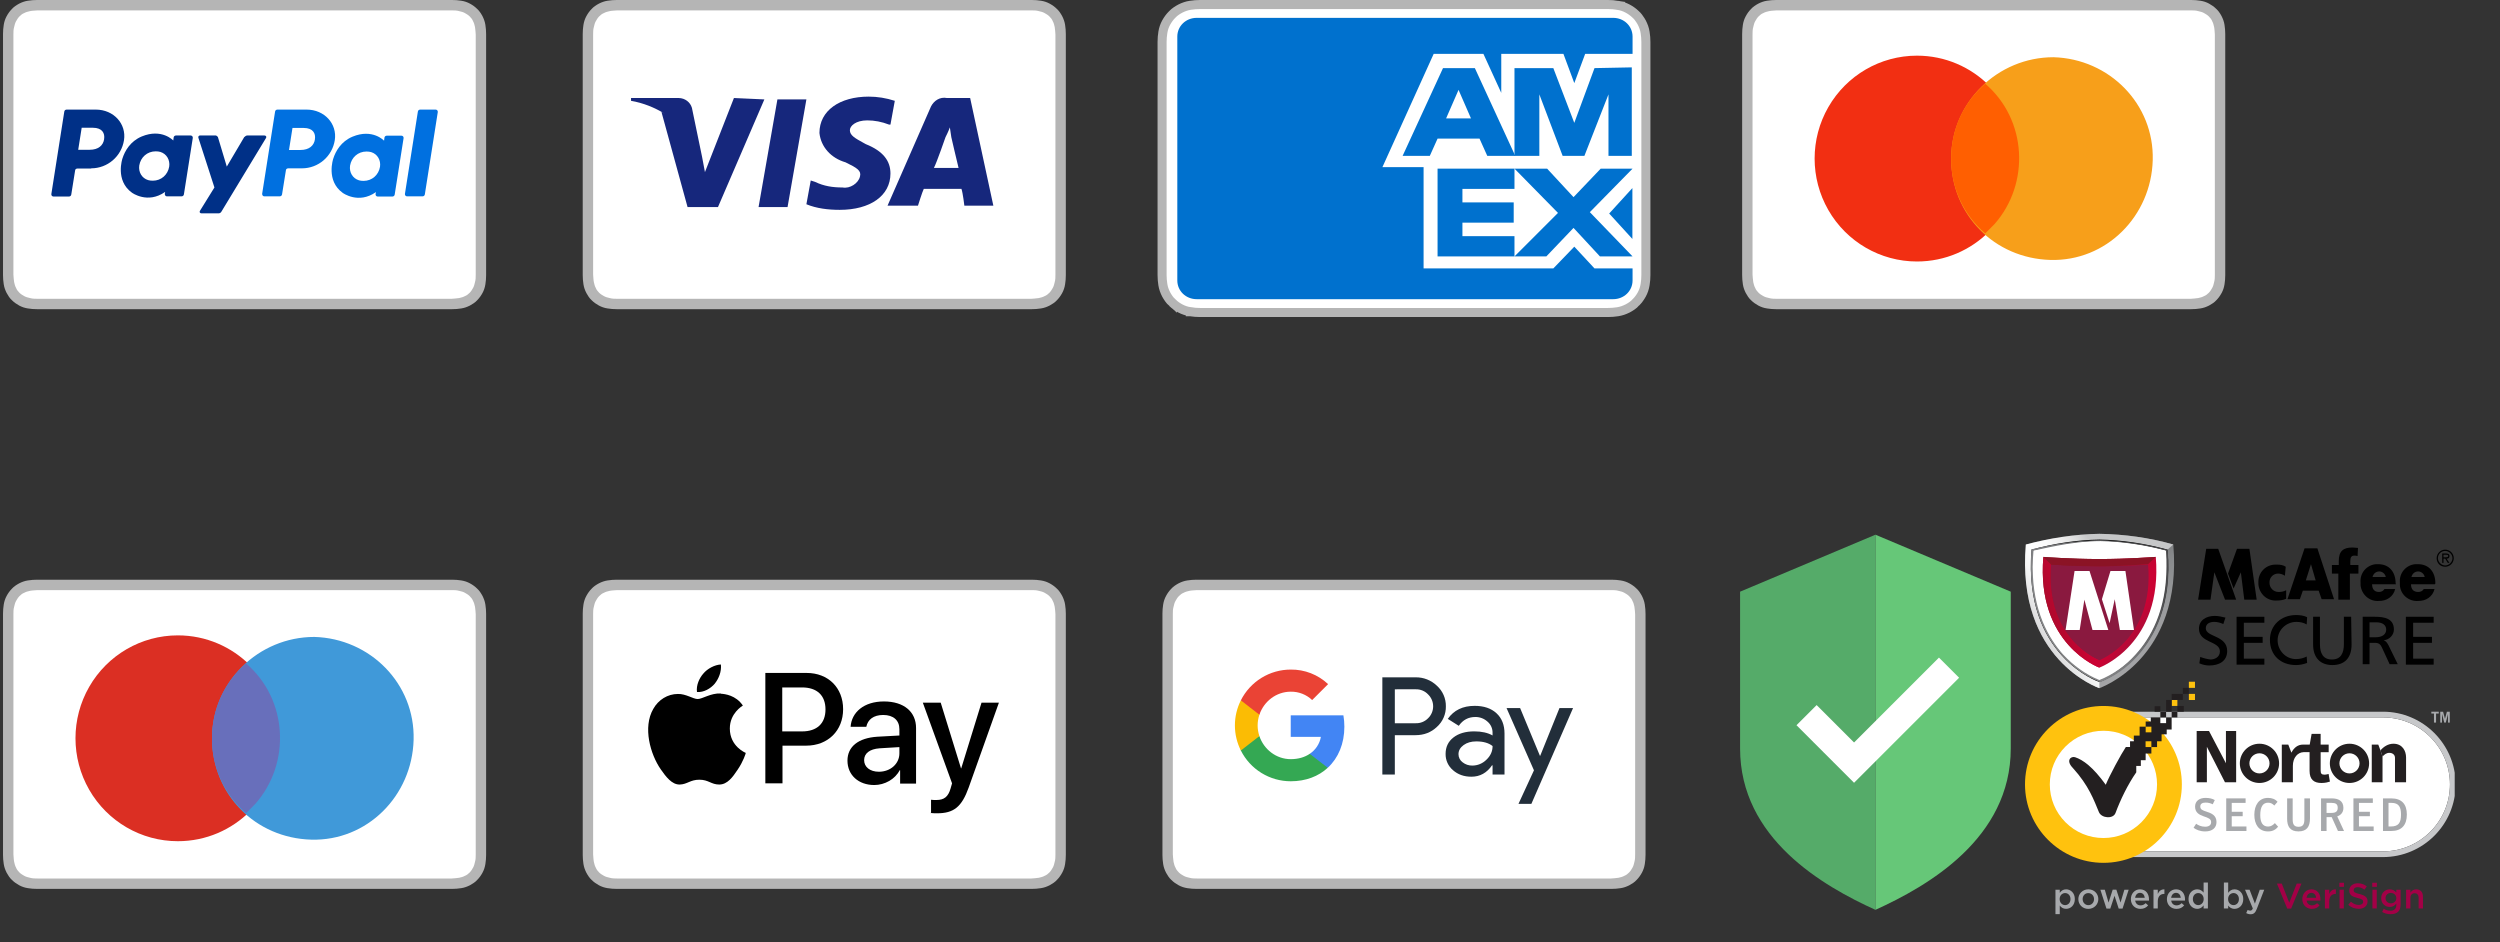 <svg xmlns="http://www.w3.org/2000/svg" fill="none" viewBox="0 0 276 104" height="104" width="276">
<rect x="0" y="0" width="276" height="104" fill="#333333" stroke="none"/>
<g clip-path="url(#clip0_44_2063)">
<path fill="#B5B5B5" d="M48.893 0H5.107C4.92 0 4.733 0 4.547 0C4.387 0 4.227 0 4.093 0C3.747 0 3.427 0.027 3.08 0.08C2.733 0.133 2.44 0.24 2.12 0.4C1.827 0.56 1.533 0.747 1.32 0.987C1.08 1.227 0.893 1.493 0.733 1.787C0.573 2.08 0.467 2.4 0.413 2.747C0.36 3.067 0.333 3.413 0.333 3.76C0.333 3.92 0.333 4.08 0.333 4.213C0.333 4.4 0.333 4.587 0.333 4.773V29.36C0.333 29.547 0.333 29.733 0.333 29.92C0.333 30.08 0.333 30.24 0.333 30.373C0.333 30.72 0.36 31.04 0.413 31.387C0.467 31.733 0.573 32.027 0.733 32.347C0.893 32.64 1.08 32.933 1.32 33.147C1.56 33.387 1.827 33.573 2.12 33.733C2.413 33.893 2.733 34 3.08 34.053C3.4 34.107 3.747 34.133 4.093 34.133C4.253 34.133 4.413 34.133 4.547 34.133C4.733 34.133 4.92 34.133 5.107 34.133H48.893C49.08 34.133 49.267 34.133 49.453 34.133C49.613 34.133 49.773 34.133 49.907 34.133C50.253 34.133 50.573 34.107 50.92 34.053C51.267 34 51.56 33.893 51.88 33.733C52.173 33.573 52.467 33.387 52.68 33.147C52.92 32.907 53.107 32.64 53.267 32.347C53.427 32.053 53.533 31.733 53.587 31.387C53.64 31.067 53.667 30.72 53.667 30.373C53.667 30.213 53.667 30.053 53.667 29.92C53.667 29.733 53.667 29.547 53.667 29.36V4.773C53.667 4.587 53.667 4.4 53.667 4.213C53.667 4.053 53.667 3.893 53.667 3.76C53.667 3.413 53.64 3.093 53.587 2.747C53.533 2.4 53.427 2.107 53.267 1.787C53.107 1.493 52.92 1.2 52.68 0.987C52.44 0.747 52.173 0.56 51.88 0.4C51.587 0.24 51.267 0.133 50.92 0.08C50.6 0.027 50.253 0 49.907 0C49.747 0 49.587 0 49.453 0C49.267 0 49.08 0 48.893 0Z"></path>
<path fill="white" d="M49.427 1.147C49.56 1.147 49.721 1.147 49.854 1.147C50.12 1.147 50.414 1.147 50.681 1.227C50.92 1.28 51.134 1.333 51.321 1.44C51.507 1.547 51.694 1.653 51.854 1.813C52.014 1.973 52.147 2.133 52.227 2.347C52.334 2.533 52.387 2.747 52.441 2.987C52.494 3.253 52.494 3.573 52.52 3.813C52.52 3.947 52.52 4.107 52.52 4.24C52.52 4.427 52.52 4.587 52.52 4.773V29.36C52.52 29.547 52.52 29.707 52.52 29.893C52.52 30.027 52.52 30.187 52.52 30.32C52.52 30.587 52.52 30.88 52.441 31.147C52.387 31.387 52.334 31.6 52.227 31.787C52.12 31.973 52.014 32.16 51.854 32.32C51.694 32.48 51.534 32.613 51.321 32.693C51.134 32.8 50.92 32.853 50.681 32.907C50.387 32.96 50.094 32.96 49.854 32.987C49.694 32.987 49.56 32.987 49.401 32.987C49.214 32.987 49.054 32.987 48.867 32.987H5.107C4.92 32.987 4.76 32.987 4.574 32.987C4.414 32.987 4.28 32.987 4.147 32.987C3.907 32.987 3.587 32.987 3.32 32.907C3.08 32.853 2.867 32.8 2.68 32.693C2.494 32.587 2.307 32.48 2.147 32.32C1.987 32.16 1.854 32 1.774 31.787C1.667 31.6 1.614 31.387 1.56 31.147C1.507 30.88 1.507 30.56 1.48 30.32C1.48 30.187 1.48 30.027 1.48 29.893V4.24C1.48 4.107 1.48 3.947 1.48 3.813C1.48 3.547 1.48 3.253 1.56 2.987C1.614 2.747 1.667 2.533 1.774 2.347C1.88 2.16 1.987 1.973 2.147 1.813C2.307 1.653 2.467 1.52 2.68 1.44C2.867 1.333 3.08 1.28 3.32 1.227C3.587 1.173 3.907 1.173 4.147 1.147C4.28 1.147 4.44 1.147 4.574 1.147H49.427Z"></path>
<path fill="#003087" d="M10.063 18.584C11.877 18.584 13.412 17.261 13.69 15.47C13.967 13.678 12.559 12.099 10.575 12.099H7.355C7.227 12.099 7.12 12.185 7.099 12.313L5.669 21.421C5.648 21.57 5.755 21.698 5.904 21.698H7.611C7.739 21.698 7.845 21.613 7.867 21.485L8.293 18.819C8.293 18.691 8.421 18.605 8.549 18.605H10.085H10.063V18.584ZM11.493 15.384C11.386 16.046 10.874 16.536 9.893 16.536H8.634L9.018 14.104H10.255C11.279 14.104 11.599 14.702 11.493 15.363M21.049 14.958H19.428C19.3 14.958 19.193 15.043 19.172 15.171L19.129 15.512C19.129 15.512 17.87 14.147 15.652 15.064C14.372 15.598 13.775 16.686 13.519 17.496C13.519 17.496 12.687 19.928 14.564 21.271C14.564 21.271 16.292 22.551 18.233 21.186L18.191 21.399C18.191 21.549 18.276 21.677 18.425 21.677H20.046C20.174 21.677 20.281 21.591 20.302 21.463L21.283 15.235C21.305 15.086 21.198 14.958 21.049 14.958ZM18.681 18.392C18.532 19.288 17.806 19.949 16.868 19.949C16.676 19.949 16.505 19.928 16.356 19.885C15.652 19.672 15.268 18.989 15.375 18.264C15.524 17.368 16.249 16.707 17.188 16.707C17.38 16.707 17.55 16.728 17.7 16.771C18.404 16.984 18.788 17.667 18.681 18.392ZM26.979 15.107L25.038 18.392L24.056 15.128C24.056 15.128 23.928 14.958 23.822 14.958H22.073C21.945 14.958 21.859 15.086 21.902 15.214L23.672 20.696L22.073 23.277C21.987 23.405 22.073 23.554 22.243 23.554H24.142C24.248 23.554 24.355 23.49 24.419 23.405L29.368 15.235C29.453 15.107 29.368 14.958 29.197 14.958H27.299C27.192 14.958 27.085 15.022 27.021 15.107"></path>
<path fill="#0070E0" d="M33.336 18.584C35.149 18.584 36.684 17.261 36.962 15.47C37.239 13.678 35.831 12.099 33.847 12.099H30.627C30.498 12.099 30.392 12.185 30.37 12.313L28.941 21.399C28.941 21.549 29.027 21.677 29.176 21.677H30.883C31.011 21.677 31.117 21.591 31.138 21.463L31.565 18.797C31.565 18.669 31.693 18.584 31.821 18.584H33.357H33.336ZM34.765 15.406C34.658 16.067 34.146 16.558 33.165 16.558H31.906L32.29 14.126H33.528C34.551 14.126 34.871 14.723 34.765 15.384M44.321 14.979H42.7C42.572 14.979 42.465 15.064 42.444 15.192L42.401 15.534C42.401 15.534 41.142 14.168 38.924 15.086C37.644 15.619 37.047 16.707 36.791 17.517C36.791 17.517 35.959 19.949 37.836 21.293C37.836 21.293 39.564 22.573 41.505 21.207L41.462 21.421C41.441 21.57 41.548 21.698 41.697 21.698H43.318C43.446 21.698 43.553 21.613 43.574 21.485L44.555 15.256C44.577 15.107 44.47 14.979 44.321 14.979ZM41.953 18.413C41.804 19.309 41.078 19.97 40.14 19.97C39.948 19.97 39.777 19.949 39.628 19.906C38.924 19.693 38.54 19.011 38.647 18.285C38.796 17.389 39.521 16.728 40.46 16.728C40.652 16.728 40.822 16.75 40.972 16.792C41.676 17.005 42.06 17.688 41.953 18.413ZM46.134 12.313L44.705 21.399C44.683 21.549 44.79 21.677 44.939 21.677H46.646C46.774 21.677 46.88 21.591 46.902 21.463L48.331 12.377C48.352 12.227 48.245 12.099 48.096 12.099H46.39C46.262 12.099 46.155 12.185 46.134 12.313Z"></path>
<path fill="#B5B5B5" d="M112.893 0H69.107C68.92 0 68.733 0 68.547 0C68.387 0 68.227 0 68.093 0C67.747 0 67.427 0.027 67.08 0.08C66.733 0.133 66.44 0.24 66.12 0.4C65.827 0.56 65.533 0.747 65.32 0.987C65.08 1.227 64.893 1.493 64.733 1.787C64.573 2.08 64.467 2.4 64.413 2.747C64.36 3.067 64.333 3.413 64.333 3.76C64.333 3.92 64.333 4.08 64.333 4.213C64.333 4.4 64.333 4.587 64.333 4.773V29.36C64.333 29.547 64.333 29.733 64.333 29.92C64.333 30.08 64.333 30.24 64.333 30.373C64.333 30.72 64.36 31.04 64.413 31.387C64.467 31.733 64.573 32.027 64.733 32.347C64.893 32.64 65.08 32.933 65.32 33.147C65.56 33.387 65.827 33.573 66.12 33.733C66.413 33.893 66.733 34 67.08 34.053C67.4 34.107 67.747 34.133 68.093 34.133C68.253 34.133 68.413 34.133 68.547 34.133C68.733 34.133 68.92 34.133 69.107 34.133H112.893C113.08 34.133 113.267 34.133 113.453 34.133C113.613 34.133 113.773 34.133 113.907 34.133C114.253 34.133 114.573 34.107 114.92 34.053C115.267 34 115.56 33.893 115.88 33.733C116.173 33.573 116.467 33.387 116.68 33.147C116.92 32.907 117.107 32.64 117.267 32.347C117.427 32.053 117.533 31.733 117.587 31.387C117.64 31.067 117.667 30.72 117.667 30.373C117.667 30.213 117.667 30.053 117.667 29.92C117.667 29.733 117.667 29.547 117.667 29.36V4.773C117.667 4.587 117.667 4.4 117.667 4.213C117.667 4.053 117.667 3.893 117.667 3.76C117.667 3.413 117.64 3.093 117.587 2.747C117.533 2.4 117.427 2.107 117.267 1.787C117.107 1.493 116.92 1.2 116.68 0.987C116.44 0.747 116.173 0.56 115.88 0.4C115.587 0.24 115.267 0.133 114.92 0.08C114.6 0.027 114.253 0 113.907 0C113.747 0 113.587 0 113.453 0C113.267 0 113.08 0 112.893 0Z"></path>
<path fill="white" d="M113.427 1.147C113.56 1.147 113.72 1.147 113.854 1.147C114.12 1.147 114.414 1.147 114.68 1.227C114.92 1.28 115.134 1.333 115.32 1.44C115.507 1.547 115.694 1.653 115.854 1.813C116.014 1.973 116.147 2.133 116.227 2.347C116.334 2.533 116.387 2.747 116.44 2.987C116.494 3.253 116.494 3.573 116.52 3.813C116.52 3.947 116.52 4.107 116.52 4.24C116.52 4.427 116.52 4.587 116.52 4.773V29.36C116.52 29.547 116.52 29.707 116.52 29.893C116.52 30.027 116.52 30.187 116.52 30.32C116.52 30.587 116.52 30.88 116.44 31.147C116.387 31.387 116.334 31.6 116.227 31.787C116.12 31.973 116.014 32.16 115.854 32.32C115.694 32.48 115.534 32.613 115.32 32.693C115.134 32.8 114.92 32.853 114.68 32.907C114.387 32.96 114.094 32.96 113.854 32.987C113.694 32.987 113.56 32.987 113.4 32.987C113.214 32.987 113.054 32.987 112.867 32.987H69.107C68.921 32.987 68.76 32.987 68.574 32.987C68.414 32.987 68.281 32.987 68.147 32.987C67.907 32.987 67.587 32.987 67.32 32.907C67.081 32.853 66.867 32.8 66.68 32.693C66.494 32.587 66.307 32.48 66.147 32.32C65.987 32.16 65.854 32 65.774 31.787C65.667 31.6 65.614 31.387 65.561 31.147C65.507 30.88 65.507 30.56 65.481 30.32C65.481 30.187 65.481 30.027 65.481 29.893V4.24C65.481 4.107 65.481 3.947 65.481 3.813C65.481 3.547 65.481 3.253 65.561 2.987C65.614 2.747 65.667 2.533 65.774 2.347C65.88 2.16 65.987 1.973 66.147 1.813C66.307 1.653 66.467 1.52 66.68 1.44C66.867 1.333 67.081 1.28 67.32 1.227C67.587 1.173 67.907 1.173 68.147 1.147C68.281 1.147 68.441 1.147 68.574 1.147H113.427Z"></path>
<path fill="#16277C" d="M95.906 10.667C96.866 10.667 97.826 10.821 98.786 11.13L98.306 13.753H98.146C97.346 13.444 96.546 13.29 95.746 13.29C94.466 13.29 93.826 13.908 93.826 14.37C93.826 14.948 94.386 15.255 95.376 15.798L95.586 15.914C97.506 16.685 98.306 17.765 98.306 19.154C98.306 21.623 96.066 23.167 92.706 23.167C91.426 23.167 90.146 23.012 89.026 22.549L89.506 19.926L89.986 20.08C90.946 20.543 91.906 20.698 93.026 20.698C93.826 20.852 94.786 20.235 94.946 19.463C95.106 18.846 94.626 18.537 93.346 17.92C91.746 17.457 90.626 16.222 90.466 14.679C90.466 12.21 92.706 10.667 95.906 10.667Z"></path>
<path fill="#16277C" d="M107.105 10.821H104.545C103.745 10.667 103.105 11.13 102.785 11.747L97.985 22.704H101.345C101.345 22.704 101.825 21.16 101.985 20.852H106.145C106.305 21.315 106.465 22.704 106.465 22.704H109.665L107.105 10.821ZM104.385 15.142C104.385 15.142 103.425 17.92 103.105 18.537H105.825C105.665 17.92 105.025 15.142 105.025 15.142L104.865 14.062C104.705 14.525 104.385 15.142 104.385 15.142Z" clip-rule="evenodd" fill-rule="evenodd"></path>
<path fill="#16277C" d="M77.826 19L81.026 10.821L84.386 10.975L79.266 22.858H75.906L73.026 12.364C73.157 12.432 73.286 12.502 73.413 12.575C72.281 11.87 71.008 11.365 69.666 11.13V10.821H74.946C75.62 10.837 76.204 11.275 76.386 11.901L77.506 17.302L77.826 19Z"></path>
<path fill="#16277C" d="M83.746 22.858L85.826 10.975H89.026L86.946 22.858H83.746Z"></path>
<path stroke="#B5B5B5" fill="white" d="M177.511 0.5C177.876 0.5 178.244 0.528 178.588 0.584L178.587 0.585C178.979 0.645 179.347 0.764 179.687 0.946C179.999 1.114 180.294 1.315 180.565 1.577C180.792 1.776 180.972 2.021 181.116 2.256L181.25 2.485L181.254 2.493L181.259 2.501C181.433 2.844 181.559 3.178 181.621 3.578C181.677 3.936 181.706 4.272 181.706 4.635V30.365C181.706 30.723 181.677 31.083 181.62 31.421C181.559 31.811 181.437 32.178 181.25 32.515C181.079 32.823 180.873 33.113 180.607 33.38L180.608 33.381C180.338 33.679 179.987 33.893 179.687 34.054L179.671 34.062C179.323 34.233 178.985 34.356 178.581 34.417C178.218 34.472 177.879 34.5 177.511 34.5H132.49C132.127 34.5 131.761 34.472 131.418 34.416V34.417C131.417 34.417 131.416 34.416 131.414 34.416H131.412V34.415C131.021 34.355 130.653 34.236 130.314 34.054C130.001 33.886 129.706 33.684 129.435 33.422V33.423C129.132 33.158 128.914 32.81 128.75 32.515L128.745 32.507L128.741 32.499C128.567 32.156 128.442 31.822 128.379 31.422C128.323 31.064 128.294 30.728 128.294 30.365V4.635C128.294 4.275 128.323 3.912 128.38 3.572C128.441 3.184 128.564 2.821 128.75 2.485C128.926 2.169 129.137 1.87 129.413 1.598C129.68 1.311 130.021 1.103 130.314 0.946L130.329 0.938C130.677 0.767 131.015 0.644 131.418 0.583C131.781 0.528 132.122 0.5 132.49 0.5H177.511Z"></path>
<path fill="#0071CE" d="M176.033 29.634L173.803 27.232L171.487 29.634H166.941H157.164V18.453H152.618L158.279 5.946H163.768L165.74 10.253V5.946H172.602L173.803 9.176L175.003 5.946H180.235V4.041C180.235 2.882 179.292 1.971 178.091 1.971H132.119C130.919 1.971 129.975 2.882 129.975 4.041V30.959C129.975 32.118 130.919 33.029 132.119 33.029H178.091C179.292 33.029 180.235 32.118 180.235 30.959V29.634H176.033Z"></path>
<path fill="#0071CE" d="M176.633 28.308H180.235L175.518 23.422L180.235 18.618H176.719L173.717 21.765L170.801 18.618H167.198L172.001 23.505L167.198 28.308H170.715L173.717 25.161L176.633 28.308Z"></path>
<path fill="#0071CE" d="M161.452 26.072V24.581H167.113V22.345H161.452V20.854H167.198V18.618H158.707V28.308H167.198V26.072H161.452Z"></path>
<path fill="#0071CE" d="M177.576 17.21H180.149V7.437L176.032 7.52L173.802 13.566L171.487 7.52H167.198V17.21H169.943V10.419L172.516 17.21H174.917L177.576 10.419V17.21Z"></path>
<path fill="#0071CE" d="M162.824 7.52H159.308L154.848 17.21H157.85L158.707 15.305H163.339L164.196 17.21H167.284L162.824 7.52ZM159.651 13.069L161.023 9.922L162.395 13.069H159.651Z"></path>
<path fill="#0071CE" d="M177.654 23.573L180.216 26.381V20.764L177.654 23.573Z"></path>
<g clip-path="url(#clip1_44_2063)">
<path fill="#B5B5B5" d="M240.893 0H197.107C196.92 0 196.733 0 196.547 0C196.387 0 196.227 0 196.093 0C195.747 0 195.427 0.027 195.08 0.08C194.733 0.133 194.44 0.24 194.12 0.4C193.827 0.56 193.533 0.747 193.32 0.987C193.08 1.227 192.893 1.493 192.733 1.787C192.573 2.08 192.467 2.4 192.413 2.747C192.36 3.067 192.333 3.413 192.333 3.76C192.333 3.92 192.333 4.08 192.333 4.213C192.333 4.4 192.333 4.587 192.333 4.773V29.36C192.333 29.547 192.333 29.733 192.333 29.92C192.333 30.08 192.333 30.24 192.333 30.373C192.333 30.72 192.36 31.04 192.413 31.387C192.467 31.733 192.573 32.027 192.733 32.347C192.893 32.64 193.08 32.933 193.32 33.147C193.56 33.387 193.827 33.573 194.12 33.733C194.413 33.893 194.733 34 195.08 34.053C195.4 34.107 195.747 34.133 196.093 34.133C196.253 34.133 196.413 34.133 196.547 34.133C196.733 34.133 196.92 34.133 197.107 34.133H240.893C241.08 34.133 241.267 34.133 241.453 34.133C241.613 34.133 241.773 34.133 241.907 34.133C242.253 34.133 242.573 34.107 242.92 34.053C243.267 34 243.56 33.893 243.88 33.733C244.173 33.573 244.467 33.387 244.68 33.147C244.92 32.907 245.107 32.64 245.267 32.347C245.427 32.053 245.533 31.733 245.587 31.387C245.64 31.067 245.667 30.72 245.667 30.373C245.667 30.213 245.667 30.053 245.667 29.92C245.667 29.733 245.667 29.547 245.667 29.36V4.773C245.667 4.587 245.667 4.4 245.667 4.213C245.667 4.053 245.667 3.893 245.667 3.76C245.667 3.413 245.64 3.093 245.587 2.747C245.533 2.4 245.427 2.107 245.267 1.787C245.107 1.493 244.92 1.2 244.68 0.987C244.44 0.747 244.173 0.56 243.88 0.4C243.587 0.24 243.267 0.133 242.92 0.08C242.6 0.027 242.253 0 241.907 0C241.747 0 241.587 0 241.453 0C241.267 0 241.08 0 240.893 0Z"></path>
<path fill="white" d="M241.427 1.147C241.56 1.147 241.72 1.147 241.854 1.147C242.12 1.147 242.414 1.147 242.68 1.227C242.92 1.28 243.134 1.333 243.32 1.44C243.507 1.547 243.694 1.653 243.854 1.813C244.014 1.973 244.147 2.133 244.227 2.347C244.334 2.533 244.387 2.747 244.44 2.987C244.494 3.253 244.494 3.573 244.52 3.813C244.52 3.947 244.52 4.107 244.52 4.24C244.52 4.427 244.52 4.587 244.52 4.773V29.36C244.52 29.547 244.52 29.707 244.52 29.893C244.52 30.027 244.52 30.187 244.52 30.32C244.52 30.587 244.52 30.88 244.44 31.147C244.387 31.387 244.334 31.6 244.227 31.787C244.12 31.973 244.014 32.16 243.854 32.32C243.694 32.48 243.534 32.613 243.32 32.693C243.134 32.8 242.92 32.853 242.68 32.907C242.387 32.96 242.094 32.96 241.854 32.987C241.694 32.987 241.56 32.987 241.4 32.987C241.214 32.987 241.054 32.987 240.867 32.987H197.107C196.92 32.987 196.76 32.987 196.574 32.987C196.414 32.987 196.28 32.987 196.147 32.987C195.907 32.987 195.587 32.987 195.32 32.907C195.08 32.853 194.867 32.8 194.68 32.693C194.494 32.587 194.307 32.48 194.147 32.32C193.987 32.16 193.854 32 193.774 31.787C193.667 31.6 193.614 31.387 193.56 31.147C193.507 30.88 193.507 30.56 193.48 30.32C193.48 30.187 193.48 30.027 193.48 29.893V4.24C193.48 4.107 193.48 3.947 193.48 3.813C193.48 3.547 193.48 3.253 193.56 2.987C193.614 2.747 193.667 2.533 193.774 2.347C193.88 2.16 193.987 1.973 194.147 1.813C194.307 1.653 194.467 1.52 194.68 1.44C194.867 1.333 195.08 1.28 195.32 1.227C195.587 1.173 195.907 1.173 196.147 1.147C196.28 1.147 196.44 1.147 196.574 1.147H241.427Z"></path>
<path fill="#F22F12" d="M211.635 6.145C217.876 6.145 222.936 11.232 222.936 17.507C222.936 23.782 217.876 28.869 211.635 28.869C207.597 28.869 203.866 26.704 201.848 23.188C199.829 19.673 199.829 15.342 201.848 11.826C203.866 8.311 207.597 6.145 211.635 6.145Z"></path>
<path fill="#F79F1A" d="M226.703 6.317C232.868 6.49 237.833 11.482 237.662 17.68C237.491 23.877 232.525 28.869 226.361 28.697C220.197 28.525 215.402 23.705 215.402 17.507C215.402 11.31 220.539 6.317 226.703 6.317Z"></path>
<path fill="#FF5F01" d="M215.403 17.507C215.403 14.236 216.772 11.31 219.17 9.244C223.793 13.204 224.135 20.262 220.197 24.738L219.17 25.771C216.759 23.713 215.379 20.687 215.403 17.507Z"></path>
</g>
<path fill="#B5B5B5" d="M48.894 64H5.107C4.92 64 4.734 64 4.547 64C4.387 64 4.227 64 4.093 64C3.747 64 3.427 64.027 3.08 64.08C2.733 64.133 2.44 64.24 2.12 64.4C1.827 64.56 1.534 64.747 1.32 64.987C1.08 65.227 0.893 65.493 0.733 65.787C0.573 66.08 0.467 66.4 0.413 66.747C0.36 67.067 0.333 67.413 0.333 67.76C0.333 67.92 0.333 68.08 0.333 68.213C0.333 68.4 0.333 68.587 0.333 68.773V93.36C0.333 93.547 0.333 93.733 0.333 93.92C0.333 94.08 0.333 94.24 0.333 94.373C0.333 94.72 0.36 95.04 0.413 95.387C0.467 95.733 0.573 96.027 0.733 96.347C0.893 96.64 1.08 96.933 1.32 97.147C1.56 97.387 1.827 97.573 2.12 97.733C2.413 97.893 2.733 98 3.08 98.053C3.4 98.107 3.747 98.133 4.093 98.133C4.253 98.133 4.413 98.133 4.547 98.133C4.734 98.133 4.92 98.133 5.107 98.133H48.894C49.08 98.133 49.267 98.133 49.453 98.133C49.614 98.133 49.773 98.133 49.907 98.133C50.254 98.133 50.574 98.107 50.92 98.053C51.267 98 51.56 97.893 51.88 97.733C52.173 97.573 52.467 97.387 52.68 97.147C52.92 96.907 53.107 96.64 53.267 96.347C53.427 96.053 53.533 95.733 53.587 95.387C53.64 95.067 53.667 94.72 53.667 94.373C53.667 94.213 53.667 94.053 53.667 93.92C53.667 93.733 53.667 93.547 53.667 93.36V68.773C53.667 68.587 53.667 68.4 53.667 68.213C53.667 68.053 53.667 67.893 53.667 67.76C53.667 67.413 53.64 67.093 53.587 66.747C53.533 66.4 53.427 66.107 53.267 65.787C53.107 65.493 52.92 65.2 52.68 64.987C52.44 64.747 52.173 64.56 51.88 64.4C51.587 64.24 51.267 64.133 50.92 64.08C50.6 64.027 50.254 64 49.907 64C49.747 64 49.587 64 49.453 64C49.267 64 49.08 64 48.894 64Z"></path>
<path fill="white" d="M49.427 65.147C49.561 65.147 49.721 65.147 49.854 65.147C50.121 65.147 50.414 65.147 50.681 65.227C50.921 65.28 51.134 65.333 51.321 65.44C51.507 65.547 51.694 65.653 51.854 65.813C52.014 65.973 52.147 66.133 52.227 66.347C52.334 66.533 52.387 66.747 52.441 66.987C52.494 67.253 52.494 67.573 52.521 67.813C52.521 67.947 52.521 68.107 52.521 68.24C52.521 68.427 52.521 68.587 52.521 68.773V93.36C52.521 93.547 52.521 93.707 52.521 93.893C52.521 94.027 52.521 94.187 52.521 94.32C52.521 94.587 52.521 94.88 52.441 95.147C52.387 95.387 52.334 95.6 52.227 95.787C52.121 95.973 52.014 96.16 51.854 96.32C51.694 96.48 51.534 96.613 51.321 96.693C51.134 96.8 50.921 96.853 50.681 96.907C50.387 96.96 50.094 96.96 49.854 96.987C49.694 96.987 49.561 96.987 49.401 96.987C49.214 96.987 49.054 96.987 48.867 96.987H5.107C4.921 96.987 4.761 96.987 4.574 96.987C4.414 96.987 4.281 96.987 4.147 96.987C3.907 96.987 3.587 96.987 3.321 96.907C3.081 96.853 2.867 96.8 2.681 96.693C2.494 96.587 2.307 96.48 2.147 96.32C1.987 96.16 1.854 96 1.774 95.787C1.667 95.6 1.614 95.387 1.561 95.147C1.507 94.88 1.507 94.56 1.481 94.32C1.481 94.187 1.481 94.027 1.481 93.893V68.24C1.481 68.107 1.481 67.947 1.481 67.813C1.481 67.547 1.481 67.253 1.561 66.987C1.614 66.747 1.667 66.533 1.774 66.347C1.881 66.16 1.987 65.973 2.147 65.813C2.307 65.653 2.467 65.52 2.681 65.44C2.867 65.333 3.081 65.28 3.321 65.227C3.587 65.173 3.907 65.173 4.147 65.147C4.281 65.147 4.441 65.147 4.574 65.147H49.427Z"></path>
<path fill="#DB2F23" d="M19.635 70.145C25.876 70.145 30.936 75.232 30.936 81.507C30.936 87.782 25.876 92.869 19.635 92.869C15.597 92.869 11.866 90.704 9.848 87.188C7.829 83.673 7.829 79.342 9.848 75.826C11.866 72.311 15.597 70.145 19.635 70.145Z"></path>
<path fill="#4099D9" d="M34.704 70.317C40.868 70.49 45.834 75.482 45.663 81.68C45.491 87.877 40.526 92.869 34.361 92.697C28.197 92.525 23.403 87.705 23.403 81.507C23.403 75.31 28.539 70.317 34.704 70.317Z"></path>
<path fill="#686FBB" d="M23.403 81.507C23.403 78.237 24.773 75.31 27.17 73.244C31.793 77.204 32.136 84.262 28.197 88.738L27.17 89.771C24.759 87.713 23.379 84.687 23.403 81.507Z"></path>
<path fill="#B5B5B5" d="M112.893 64H69.107C68.92 64 68.734 64 68.547 64C68.387 64 68.227 64 68.094 64C67.747 64 67.427 64.027 67.08 64.08C66.734 64.133 66.44 64.24 66.12 64.4C65.827 64.56 65.534 64.747 65.32 64.987C65.08 65.227 64.894 65.493 64.734 65.787C64.573 66.08 64.467 66.4 64.413 66.747C64.36 67.067 64.334 67.413 64.334 67.76C64.334 67.92 64.334 68.08 64.334 68.213C64.334 68.4 64.334 68.587 64.334 68.773V93.36C64.334 93.547 64.334 93.733 64.334 93.92C64.334 94.08 64.334 94.24 64.334 94.373C64.334 94.72 64.36 95.04 64.413 95.387C64.467 95.733 64.573 96.027 64.734 96.347C64.894 96.64 65.08 96.933 65.32 97.147C65.56 97.387 65.827 97.573 66.12 97.733C66.413 97.893 66.734 98 67.08 98.053C67.4 98.107 67.747 98.133 68.094 98.133C68.254 98.133 68.413 98.133 68.547 98.133C68.734 98.133 68.92 98.133 69.107 98.133H112.893C113.08 98.133 113.267 98.133 113.453 98.133C113.613 98.133 113.773 98.133 113.907 98.133C114.253 98.133 114.573 98.107 114.92 98.053C115.267 98 115.56 97.893 115.88 97.733C116.173 97.573 116.467 97.387 116.68 97.147C116.92 96.907 117.107 96.64 117.267 96.347C117.427 96.053 117.533 95.733 117.587 95.387C117.64 95.067 117.667 94.72 117.667 94.373C117.667 94.213 117.667 94.053 117.667 93.92C117.667 93.733 117.667 93.547 117.667 93.36V68.773C117.667 68.587 117.667 68.4 117.667 68.213C117.667 68.053 117.667 67.893 117.667 67.76C117.667 67.413 117.64 67.093 117.587 66.747C117.533 66.4 117.427 66.107 117.267 65.787C117.107 65.493 116.92 65.2 116.68 64.987C116.44 64.747 116.173 64.56 115.88 64.4C115.587 64.24 115.267 64.133 114.92 64.08C114.6 64.027 114.253 64 113.907 64C113.747 64 113.587 64 113.453 64C113.267 64 113.08 64 112.893 64Z"></path>
<path fill="white" d="M113.427 65.147C113.56 65.147 113.72 65.147 113.854 65.147C114.12 65.147 114.414 65.147 114.68 65.227C114.92 65.28 115.134 65.333 115.32 65.44C115.507 65.547 115.694 65.653 115.854 65.813C116.014 65.973 116.147 66.133 116.227 66.347C116.334 66.533 116.387 66.747 116.44 66.987C116.494 67.253 116.494 67.573 116.52 67.813C116.52 67.947 116.52 68.107 116.52 68.24C116.52 68.427 116.52 68.587 116.52 68.773V93.36C116.52 93.547 116.52 93.707 116.52 93.893C116.52 94.027 116.52 94.187 116.52 94.32C116.52 94.587 116.52 94.88 116.44 95.147C116.387 95.387 116.334 95.6 116.227 95.787C116.12 95.973 116.014 96.16 115.854 96.32C115.694 96.48 115.534 96.613 115.32 96.693C115.134 96.8 114.92 96.853 114.68 96.907C114.387 96.96 114.094 96.96 113.854 96.987C113.694 96.987 113.56 96.987 113.4 96.987C113.214 96.987 113.054 96.987 112.867 96.987H69.107C68.921 96.987 68.76 96.987 68.574 96.987C68.414 96.987 68.281 96.987 68.147 96.987C67.907 96.987 67.587 96.987 67.32 96.907C67.081 96.853 66.867 96.8 66.68 96.693C66.494 96.587 66.307 96.48 66.147 96.32C65.987 96.16 65.854 96 65.774 95.787C65.667 95.6 65.614 95.387 65.561 95.147C65.507 94.88 65.507 94.56 65.481 94.32C65.481 94.187 65.481 94.027 65.481 93.893V68.24C65.481 68.107 65.481 67.947 65.481 67.813C65.481 67.547 65.481 67.253 65.561 66.987C65.614 66.747 65.667 66.533 65.774 66.347C65.88 66.16 65.987 65.973 66.147 65.813C66.307 65.653 66.467 65.52 66.68 65.44C66.867 65.333 67.081 65.28 67.32 65.227C67.587 65.173 67.907 65.173 68.147 65.147C68.281 65.147 68.441 65.147 68.574 65.147H113.427Z"></path>
<path fill="black" d="M78.894 75.493C79.347 74.933 79.667 74.16 79.587 73.36C78.92 73.387 78.094 73.813 77.64 74.373C77.213 74.853 76.84 75.653 76.947 76.4C77.694 76.453 78.44 76.027 78.92 75.467"></path>
<path fill="black" d="M79.559 76.56C78.466 76.507 77.533 77.173 77.026 77.173C76.519 77.173 75.719 76.587 74.84 76.613C73.719 76.613 72.68 77.253 72.12 78.267C70.946 80.293 71.799 83.28 72.946 84.933C73.506 85.733 74.173 86.64 75.053 86.613C75.879 86.587 76.2 86.08 77.213 86.08C78.226 86.08 78.519 86.613 79.4 86.613C80.306 86.613 80.893 85.787 81.426 84.987C82.066 84.053 82.333 83.173 82.333 83.12C82.333 83.12 80.573 82.427 80.573 80.427C80.573 78.747 81.933 77.947 82.013 77.893C81.24 76.747 80.013 76.613 79.586 76.587"></path>
<path fill="black" d="M89.054 74.293C91.427 74.293 93.08 75.92 93.08 78.293C93.08 80.667 91.4 82.32 89 82.32H86.387V86.48H84.494V74.293H89.08H89.054ZM86.36 80.747H88.547C90.2 80.747 91.134 79.867 91.134 78.32C91.134 76.773 90.2 75.893 88.547 75.893H86.36V80.747Z"></path>
<path fill="black" d="M93.56 83.973C93.56 82.427 94.76 81.467 96.867 81.333L99.293 81.2V80.507C99.293 79.52 98.627 78.933 97.507 78.933C96.44 78.933 95.8 79.44 95.64 80.24H93.907C94.013 78.64 95.373 77.44 97.587 77.44C99.8 77.44 101.133 78.587 101.133 80.373V86.507H99.373V85.04H99.32C98.813 86.027 97.667 86.667 96.52 86.667C94.787 86.667 93.56 85.573 93.56 83.973ZM99.293 83.173V82.48L97.107 82.613C96.013 82.693 95.4 83.173 95.4 83.92C95.4 84.667 96.04 85.2 97.027 85.2C98.307 85.2 99.293 84.32 99.293 83.173Z"></path>
<path fill="black" d="M102.787 89.787V88.293C102.92 88.32 103.214 88.32 103.374 88.32C104.227 88.32 104.68 87.973 104.947 87.04C104.947 87.04 105.107 86.507 105.107 86.48L101.88 77.573H103.854L106.094 84.827H106.12L108.36 77.573H110.28L106.947 86.933C106.174 89.093 105.294 89.787 103.454 89.787C103.294 89.787 102.84 89.787 102.707 89.733L102.787 89.787Z"></path>
<path fill="#B5B5B5" d="M176.893 64H133.107C132.92 64 132.733 64 132.547 64C132.387 64 132.227 64 132.093 64C131.747 64 131.427 64.027 131.08 64.08C130.733 64.133 130.44 64.24 130.12 64.4C129.827 64.56 129.533 64.747 129.32 64.987C129.08 65.227 128.893 65.493 128.733 65.787C128.573 66.08 128.467 66.4 128.413 66.747C128.36 67.067 128.333 67.413 128.333 67.76C128.333 67.92 128.333 68.08 128.333 68.213C128.333 68.4 128.333 68.587 128.333 68.773V93.36C128.333 93.547 128.333 93.733 128.333 93.92C128.333 94.08 128.333 94.24 128.333 94.373C128.333 94.72 128.36 95.04 128.413 95.387C128.467 95.733 128.573 96.027 128.733 96.347C128.893 96.64 129.08 96.933 129.32 97.147C129.56 97.387 129.827 97.573 130.12 97.733C130.413 97.893 130.733 98 131.08 98.053C131.4 98.107 131.747 98.133 132.093 98.133C132.253 98.133 132.413 98.133 132.547 98.133C132.733 98.133 132.92 98.133 133.107 98.133H176.893C177.08 98.133 177.267 98.133 177.453 98.133C177.613 98.133 177.773 98.133 177.907 98.133C178.253 98.133 178.573 98.107 178.92 98.053C179.267 98 179.56 97.893 179.88 97.733C180.173 97.573 180.467 97.387 180.68 97.147C180.92 96.907 181.107 96.64 181.267 96.347C181.427 96.053 181.533 95.733 181.587 95.387C181.64 95.067 181.667 94.72 181.667 94.373C181.667 94.213 181.667 94.053 181.667 93.92C181.667 93.733 181.667 93.547 181.667 93.36V68.773C181.667 68.587 181.667 68.4 181.667 68.213C181.667 68.053 181.667 67.893 181.667 67.76C181.667 67.413 181.64 67.093 181.587 66.747C181.533 66.4 181.427 66.107 181.267 65.787C181.107 65.493 180.92 65.2 180.68 64.987C180.44 64.747 180.173 64.56 179.88 64.4C179.587 64.24 179.267 64.133 178.92 64.08C178.6 64.027 178.253 64 177.907 64C177.747 64 177.587 64 177.453 64C177.267 64 177.08 64 176.893 64Z"></path>
<path fill="white" d="M177.427 65.147C177.56 65.147 177.72 65.147 177.854 65.147C178.12 65.147 178.414 65.147 178.68 65.227C178.92 65.28 179.134 65.333 179.32 65.44C179.507 65.547 179.694 65.653 179.854 65.813C180.014 65.973 180.147 66.133 180.227 66.347C180.334 66.533 180.387 66.747 180.44 66.987C180.494 67.253 180.494 67.573 180.52 67.813C180.52 67.947 180.52 68.107 180.52 68.24C180.52 68.427 180.52 68.587 180.52 68.773V93.36C180.52 93.547 180.52 93.707 180.52 93.893C180.52 94.027 180.52 94.187 180.52 94.32C180.52 94.587 180.52 94.88 180.44 95.147C180.387 95.387 180.334 95.6 180.227 95.787C180.12 95.973 180.014 96.16 179.854 96.32C179.694 96.48 179.534 96.613 179.32 96.693C179.134 96.8 178.92 96.853 178.68 96.907C178.387 96.96 178.094 96.96 177.854 96.987C177.694 96.987 177.56 96.987 177.4 96.987C177.214 96.987 177.054 96.987 176.867 96.987H133.107C132.92 96.987 132.76 96.987 132.574 96.987C132.414 96.987 132.28 96.987 132.147 96.987C131.907 96.987 131.587 96.987 131.32 96.907C131.08 96.853 130.867 96.8 130.68 96.693C130.494 96.587 130.307 96.48 130.147 96.32C129.987 96.16 129.854 96 129.774 95.787C129.667 95.6 129.614 95.387 129.56 95.147C129.507 94.88 129.507 94.56 129.48 94.32C129.48 94.187 129.48 94.027 129.48 93.893V68.24C129.48 68.107 129.48 67.947 129.48 67.813C129.48 67.547 129.48 67.253 129.56 66.987C129.614 66.747 129.667 66.533 129.774 66.347C129.88 66.16 129.987 65.973 130.147 65.813C130.307 65.653 130.467 65.52 130.68 65.44C130.867 65.333 131.08 65.28 131.32 65.227C131.587 65.173 131.907 65.173 132.147 65.147C132.28 65.147 132.44 65.147 132.574 65.147H177.427Z"></path>
<path fill="#222E3A" d="M153.989 81.164V85.509H152.611V74.777H156.267C156.704 74.768 157.137 74.846 157.544 75.005C157.95 75.165 158.321 75.403 158.635 75.707C158.952 75.992 159.204 76.341 159.374 76.732C159.545 77.123 159.63 77.545 159.624 77.971C159.633 78.4 159.549 78.825 159.378 79.218C159.208 79.612 158.954 79.963 158.635 80.249C157.995 80.859 157.206 81.163 156.267 81.163L153.989 81.164ZM153.989 76.099V79.845H156.301C156.555 79.853 156.807 79.807 157.042 79.711C157.277 79.616 157.489 79.472 157.665 79.29C157.841 79.12 157.98 78.916 158.075 78.69C158.17 78.465 158.219 78.223 158.219 77.979C158.219 77.734 158.17 77.492 158.075 77.267C157.98 77.042 157.841 76.838 157.665 76.667C157.491 76.481 157.28 76.334 157.045 76.236C156.809 76.138 156.556 76.091 156.301 76.098L153.989 76.099Z"></path>
<path fill="#222E3A" d="M162.801 77.927C163.82 77.927 164.624 78.199 165.214 78.744C165.804 79.288 166.098 80.035 166.098 80.984V85.51H164.779V84.49H164.719C164.148 85.329 163.389 85.749 162.441 85.749C161.632 85.749 160.956 85.51 160.411 85.03C160.15 84.81 159.941 84.534 159.799 84.223C159.658 83.912 159.588 83.573 159.594 83.232C159.594 82.472 159.881 81.868 160.456 81.419C161.03 80.97 161.797 80.745 162.756 80.744C163.574 80.744 164.248 80.894 164.778 81.194V80.879C164.78 80.646 164.729 80.415 164.631 80.204C164.532 79.993 164.388 79.807 164.209 79.658C163.844 79.329 163.369 79.15 162.878 79.156C162.108 79.156 161.499 79.481 161.05 80.13L159.836 79.365C160.504 78.406 161.492 77.927 162.801 77.927ZM161.017 83.262C161.016 83.437 161.057 83.61 161.137 83.766C161.216 83.923 161.332 84.058 161.475 84.161C161.779 84.401 162.158 84.528 162.546 84.52C163.128 84.519 163.685 84.288 164.097 83.876C164.553 83.447 164.782 82.942 164.782 82.363C164.352 82.021 163.752 81.85 162.983 81.85C162.423 81.85 161.956 81.985 161.583 82.255C161.205 82.529 161.017 82.862 161.017 83.262Z"></path>
<path fill="#222E3A" d="M173.667 78.167L169.064 88.746H167.64L169.349 85.044L166.322 78.167H167.82L170.008 83.441H170.038L172.166 78.167H173.667Z"></path>
<path fill="#4285F4" d="M148.418 80.227C148.418 79.807 148.383 79.387 148.312 78.973H142.497V81.348H145.827C145.759 81.727 145.615 82.088 145.403 82.41C145.192 82.733 144.917 83.008 144.596 83.221V84.763H146.584C147.747 83.69 148.418 82.103 148.418 80.227Z"></path>
<path fill="#34A853" d="M142.498 86.252C144.162 86.252 145.563 85.705 146.584 84.763L144.597 83.221C144.044 83.596 143.331 83.811 142.498 83.811C140.89 83.811 139.525 82.727 139.037 81.266H136.99V82.855C137.503 83.876 138.289 84.734 139.262 85.334C140.235 85.934 141.355 86.252 142.498 86.252Z"></path>
<path fill="#FBBC04" d="M139.037 81.266C138.779 80.501 138.779 79.672 139.037 78.906V77.318H136.99C136.558 78.177 136.333 79.125 136.333 80.086C136.333 81.048 136.558 81.996 136.99 82.855L139.037 81.266Z"></path>
<path fill="#EA4335" d="M142.498 76.362C143.377 76.347 144.227 76.679 144.863 77.286L146.623 75.527C145.507 74.479 144.029 73.903 142.498 73.921C141.355 73.921 140.235 74.239 139.262 74.839C138.29 75.439 137.503 76.297 136.99 77.318L139.037 78.906C139.525 77.446 140.89 76.362 142.498 76.362Z"></path>
<g clip-path="url(#clip2_44_2063)">
<path fill="#55AB69" d="M192.105 65.322L207.047 59.031V100.447C201.28 97.826 192.105 92.583 192.105 82.623V65.322Z"></path>
<path fill="#66C778" d="M221.988 65.322L207.047 59.031V100.447C212.814 97.826 221.988 92.583 221.988 82.623V65.322Z"></path>
<path stroke-width="3.146" stroke="white" d="M199.445 78.953L204.687 84.195L215.172 73.71"></path>
<path fill="url(#paint0_linear_44_2063)" d="M231.768 75.972C231.768 75.972 222.564 72.857 223.65 60.113C226.293 59.405 229.031 58.98 231.768 58.933C234.553 58.98 237.29 59.358 239.933 60.113C241.019 72.809 231.768 75.972 231.768 75.972Z"></path>
<path fill="url(#paint1_linear_44_2063)" d="M231.768 75.972C231.768 75.972 222.564 72.857 223.65 60.113C226.293 59.405 229.031 58.98 231.768 58.933C234.553 58.98 237.29 59.358 239.933 60.113L239.084 60.868L231.768 75.169V75.972Z"></path>
<path stroke-linecap="round" stroke-width="0.243" stroke="black" fill="white" d="M231.768 75.169C231.768 75.169 223.461 72.338 224.405 60.774C226.812 60.113 229.266 59.736 231.768 59.688C234.269 59.736 236.771 60.113 239.178 60.774C240.122 72.29 231.768 75.169 231.768 75.169Z"></path>
<path fill="white" d="M231.768 75.169C231.768 75.169 223.461 72.338 224.405 60.774C226.812 60.113 229.266 59.736 231.768 59.688C234.269 59.736 236.771 60.113 239.178 60.774C240.122 72.29 231.768 75.169 231.768 75.169Z"></path>
<path fill="url(#paint2_linear_44_2063)" d="M224.357 60.632H224.263V60.727C223.791 66.768 225.821 70.402 227.661 72.385C228.794 73.659 230.21 74.65 231.768 75.264L231.815 75.311H231.862C233.419 74.697 234.835 73.706 235.968 72.432C237.762 70.45 239.838 66.815 239.319 60.821V60.68H239.225C236.818 60.019 234.316 59.688 231.815 59.641C229.313 59.688 226.812 60.019 224.357 60.632ZM231.909 59.736C234.316 59.783 236.77 60.16 239.13 60.774C239.178 61.34 239.178 62.048 239.178 62.568C239.178 67.429 237.384 70.497 235.779 72.243C234.694 73.47 233.325 74.461 231.768 75.075C230.257 74.461 228.888 73.47 227.756 72.243C226.198 70.497 224.405 67.476 224.405 62.568C224.405 62.048 224.452 61.34 224.499 60.774C225.065 60.727 228.511 59.736 231.909 59.736Z"></path>
<path fill="url(#paint3_linear_44_2063)" d="M231.768 73.706C231.768 73.706 224.782 71.158 225.585 61.482C225.585 61.482 228.653 61.718 231.768 61.718C234.883 61.718 237.903 61.482 237.998 61.482C238.8 71.158 231.768 73.706 231.768 73.706Z"></path>
<path fill="url(#paint4_radial_44_2063)" d="M231.768 72.904C231.768 72.904 225.727 70.686 226.435 62.332C226.435 62.332 229.078 62.52 231.768 62.52C234.458 62.52 237.054 62.332 237.149 62.332C237.856 70.638 231.768 72.857 231.768 72.904Z"></path>
<path fill="#8B1325" d="M237.998 61.482C237.904 61.482 234.883 61.718 231.768 61.718C228.653 61.718 225.585 61.482 225.585 61.482L226.435 62.332C226.435 62.332 229.078 62.52 231.768 62.52C234.458 62.52 237.054 62.284 237.148 62.284L237.998 61.482Z"></path>
<path fill="url(#paint5_linear_44_2063)" d="M231.768 73.706C231.768 73.706 224.782 71.158 225.585 61.482L226.434 62.332C225.773 70.686 231.768 72.904 231.768 72.904V73.706Z"></path>
<path fill="white" d="M228.04 69.553L229.031 63.04H230.683L232.759 69.553H231.013L230.116 66.202L229.597 69.553H228.04Z"></path>
<path fill="white" d="M232.995 63.04H234.647L235.591 69.553H234.034L233.467 66.155L232.901 68.798L232.051 66.155L232.995 63.04Z"></path>
<path fill="black" d="M246.871 66.202H245.644L244.464 63.181L244.039 66.202H242.67L243.567 60.585H244.889L246.871 66.202ZM245.974 63.323L246.965 60.585H248.334L249.136 66.202H247.768L247.39 63.181L246.588 64.975L245.974 63.323Z"></path>
<path fill="black" d="M254.234 65.211L253.903 66.155H252.535L254.423 60.538H255.839L257.679 66.155H256.31L255.98 65.211H254.234ZM255.131 62.284L254.564 64.078H255.65L255.131 62.284Z"></path>
<path fill="black" d="M264.523 64.503H261.88C261.88 65.069 262.163 65.352 262.635 65.352C262.871 65.352 263.107 65.258 263.249 65.022H264.429C264.334 65.447 264.098 65.777 263.768 66.013C263.437 66.249 263.06 66.343 262.635 66.343C261.597 66.438 260.7 65.635 260.606 64.597V64.314C260.511 63.276 261.266 62.379 262.305 62.284H262.541C263.768 62.284 264.476 63.134 264.476 64.408L264.523 64.503ZM263.39 63.7C263.343 63.37 263.013 63.087 262.682 63.087C262.305 63.087 262.022 63.323 261.927 63.7H263.39Z"></path>
<path fill="black" d="M268.818 64.503H266.175C266.175 65.069 266.458 65.352 266.977 65.352C267.213 65.352 267.449 65.258 267.591 65.022H268.771C268.677 65.447 268.441 65.777 268.11 66.013C267.78 66.249 267.402 66.343 266.977 66.343C265.939 66.438 264.995 65.635 264.948 64.597V64.314C264.854 63.276 265.609 62.379 266.647 62.284H266.93C268.157 62.284 268.865 63.134 268.865 64.408L268.818 64.503ZM267.685 63.7C267.638 63.37 267.308 63.087 266.977 63.087C266.6 63.087 266.317 63.323 266.222 63.7H267.685Z"></path>
<path fill="black" d="M269.007 61.624C269.007 61.105 269.432 60.68 269.951 60.68C270.47 60.68 270.895 61.105 270.895 61.624C270.895 62.143 270.47 62.568 269.951 62.568C269.432 62.568 269.007 62.19 269.007 61.624ZM269.148 61.624C269.148 62.048 269.526 62.426 269.951 62.426C270.376 62.426 270.753 62.048 270.753 61.624C270.753 61.199 270.376 60.821 269.951 60.821C269.526 60.821 269.148 61.152 269.148 61.624ZM270.423 62.143H270.234L269.951 61.671H269.762V62.143H269.62V61.105H270.045C270.234 61.105 270.423 61.152 270.423 61.388C270.423 61.529 270.328 61.671 270.187 61.671H270.092L270.423 62.143ZM269.762 61.246V61.529H269.951C270.092 61.529 270.281 61.529 270.281 61.388C270.281 61.246 270.187 61.246 270.045 61.246H269.762Z"></path>
<path fill="black" d="M258.151 63.323H257.443V62.379H258.199V61.954C258.199 60.821 258.718 60.444 259.709 60.444C259.945 60.444 260.134 60.491 260.322 60.491L260.275 61.388C260.134 61.34 260.039 61.34 259.898 61.34C259.567 61.34 259.473 61.577 259.473 61.954V62.379H260.37V63.323H259.426V66.202H258.151V63.323Z"></path>
<path fill="black" d="M245.455 68.892C245.125 68.751 244.794 68.656 244.464 68.656C244.039 68.656 243.52 68.798 243.52 69.364C243.52 70.355 245.88 70.119 245.88 71.866C245.88 72.998 244.983 73.47 243.897 73.47C243.52 73.47 243.142 73.376 242.812 73.234L242.906 72.526C243.284 72.668 243.661 72.762 244.039 72.809C244.464 72.809 245.077 72.573 245.077 71.913C245.077 70.733 242.765 71.016 242.765 69.411C242.765 68.467 243.567 67.995 244.511 67.995C244.889 67.995 245.313 68.09 245.691 68.184L245.455 68.892Z"></path>
<path fill="black" d="M246.918 68.09H249.986V68.751H247.72V70.308H249.797V70.969H247.72V72.715H249.986V73.376H246.918V68.09Z"></path>
<path fill="black" d="M254.659 68.939C254.328 68.751 253.951 68.656 253.526 68.656C252.393 68.656 251.449 69.553 251.449 70.686C251.449 71.818 252.346 72.762 253.479 72.762C253.903 72.762 254.281 72.668 254.659 72.479L254.706 73.187C254.328 73.329 253.903 73.423 253.479 73.423C251.78 73.423 250.6 72.338 250.6 70.638C250.6 69.034 251.827 67.901 253.479 67.901C253.903 67.901 254.328 67.948 254.706 68.137L254.659 68.939Z"></path>
<path fill="black" d="M259.614 71.158C259.614 72.668 258.812 73.423 257.491 73.423C256.169 73.423 255.367 72.621 255.367 71.158V68.09H256.122V71.11C256.122 72.102 256.452 72.809 257.443 72.809C258.435 72.809 258.765 72.102 258.765 71.11V68.09H259.567L259.614 71.158Z"></path>
<path fill="black" d="M260.841 68.09H262.163C263.248 68.09 264.287 68.278 264.287 69.506C264.287 70.119 263.768 70.638 263.154 70.686C263.39 70.78 263.484 70.874 263.673 71.205L264.712 73.329H263.815L262.965 71.488C262.729 70.969 262.446 70.969 262.068 70.969H261.596V73.329H260.841V68.09ZM261.596 70.355H262.257C263.012 70.355 263.437 70.025 263.437 69.506C263.437 69.034 263.06 68.703 262.352 68.703H261.596V70.355Z"></path>
<path fill="black" d="M265.608 68.09H268.676V68.751H266.411V70.308H268.487V70.969H266.411V72.715H268.676V73.376H265.608V68.09Z"></path>
<path fill="black" d="M252.252 63.559C252.016 63.417 251.78 63.323 251.497 63.323C250.978 63.323 250.553 63.748 250.553 64.267V64.361C250.553 64.88 250.978 65.352 251.544 65.352H251.591C251.874 65.352 252.11 65.305 252.393 65.163V66.107C252.063 66.249 251.733 66.296 251.402 66.296C250.317 66.391 249.42 65.588 249.326 64.503V64.314C249.278 63.228 250.128 62.332 251.214 62.332H251.402C251.733 62.332 252.063 62.379 252.346 62.568L252.252 63.559Z"></path>
<g clip-path="url(#clip3_44_2063)">
<path fill="white" d="M232.256 79.202C228.178 79.202 224.861 82.519 224.861 86.597C224.861 90.675 228.178 93.992 232.256 93.992H263.079C267.156 93.992 270.474 90.674 270.474 86.597C270.474 82.521 267.157 79.202 263.079 79.202H232.256Z"></path>
<path fill="#C7C8CA" d="M263.08 94.622H232.256C227.83 94.622 224.231 91.021 224.231 86.597C224.231 82.173 227.832 78.572 232.256 78.572H263.079C267.504 78.572 271.104 82.173 271.104 86.597C271.104 91.021 267.504 94.622 263.079 94.622M232.256 79.202C228.178 79.202 224.861 82.519 224.861 86.597C224.861 90.675 228.178 93.992 232.256 93.992H263.079C267.156 93.992 270.474 90.674 270.474 86.597C270.474 82.521 267.157 79.202 263.079 79.202H232.256Z"></path>
<path fill="#231F20" d="M259.383 82.107C258.187 82.107 257.215 83.078 257.215 84.274C257.215 85.471 258.185 86.44 259.383 86.44C260.581 86.44 261.55 85.471 261.55 84.274C261.55 83.078 260.581 82.107 259.383 82.107ZM259.383 85.386C258.77 85.386 258.271 84.889 258.271 84.274C258.271 83.659 258.77 83.162 259.383 83.162C259.996 83.162 260.494 83.659 260.494 84.274C260.494 84.889 259.996 85.386 259.383 85.386Z"></path>
<path fill="#231F20" d="M249.444 82.107C248.248 82.107 247.278 83.078 247.278 84.274C247.278 85.471 248.248 86.44 249.444 86.44C250.641 86.44 251.612 85.471 251.612 84.274C251.612 83.078 250.642 82.107 249.444 82.107ZM249.444 85.386C248.831 85.386 248.333 84.889 248.333 84.274C248.333 83.659 248.831 83.162 249.444 83.162C250.057 83.162 250.556 83.659 250.556 84.274C250.556 84.889 250.059 85.386 249.444 85.386Z"></path>
<path fill="#231F20" d="M257.077 85.446C256.939 85.486 256.731 85.525 256.651 85.525C256.281 85.525 256.199 85.396 256.199 85.043V83.04H257.086V82.203H256.199V81.021H255.202L254.992 82.203H254.298H254.242C253.674 82.206 253.245 82.552 252.971 83.095L252.626 82.202H251.911V86.36H253.133V84.551C253.133 83.638 253.672 83.057 254.31 83.039H254.977V85.106C254.977 86.079 255.476 86.442 256.288 86.442C256.707 86.442 257.028 86.353 257.222 86.289L257.078 85.445L257.077 85.446Z"></path>
<path fill="#231F20" d="M263.03 83.52V86.363H261.842V82.205H262.562L262.804 82.839"></path>
<path fill="#231F20" d="M262.8 82.844C263.161 82.425 263.655 82.107 264.233 82.107C265.223 82.107 265.63 82.895 265.63 83.628V86.363H264.407V83.664C264.407 83.308 264.111 83.114 263.789 83.114C263.446 83.114 263.226 83.311 263.032 83.52"></path>
<path fill="#231F20" d="M242.512 80.699H243.873L245.743 84.261V80.699H246.871V86.363H245.637L243.64 82.448V86.363H242.512V80.699Z"></path>
<path fill="#A7A9AC" d="M269.239 78.572V78.775H268.941V79.773H268.71V78.775H268.418V78.572H269.239Z"></path>
<path fill="#A7A9AC" d="M269.404 79.773V78.572H269.717L269.925 79.359L270.137 78.572H270.454V79.773H270.262V78.834H270.258L270.015 79.773H269.845L269.601 78.834H269.595V79.773H269.404Z"></path>
<path fill="#A7A9AC" d="M242.171 91.382L242.454 90.943C242.683 91.112 243.028 91.27 243.448 91.27C243.868 91.27 244.108 91.085 244.108 90.764C244.108 90.394 243.789 90.298 243.266 90.115C242.797 89.95 242.336 89.713 242.336 89.049C242.336 88.425 242.827 88.087 243.488 88.087C243.928 88.087 244.251 88.173 244.513 88.327L244.286 88.795C244.067 88.682 243.806 88.605 243.499 88.605C243.131 88.605 242.91 88.744 242.91 89.035C242.91 89.378 243.165 89.466 243.647 89.624C244.149 89.787 244.701 90.02 244.701 90.755C244.701 91.379 244.256 91.79 243.457 91.79C242.863 91.79 242.428 91.585 242.171 91.385"></path>
<path fill="#A7A9AC" d="M245.774 88.141H247.914V88.639H246.383V89.621H247.592V90.109H246.383V91.243H248.008V91.74H245.774V88.141Z"></path>
<path fill="#A7A9AC" d="M248.879 89.944C248.879 88.895 249.382 88.087 250.385 88.087C250.835 88.087 251.19 88.228 251.44 88.52L251.085 88.931C250.87 88.721 250.687 88.618 250.394 88.618C249.805 88.618 249.533 89.1 249.533 89.991C249.533 90.826 249.82 91.251 250.4 91.251C250.722 91.251 250.949 91.082 251.147 90.872L251.505 91.272C251.243 91.58 250.917 91.79 250.394 91.79C249.36 91.79 248.878 91.002 248.878 89.946"></path>
<path fill="#A7A9AC" d="M252.499 90.363V88.141H253.112V90.461C253.112 90.956 253.234 91.279 253.757 91.279C254.279 91.279 254.402 90.956 254.402 90.461V88.141H255.021V90.363C255.021 91.254 254.678 91.787 253.751 91.787C252.823 91.787 252.497 91.254 252.497 90.363"></path>
<path fill="#A7A9AC" d="M258.777 91.742H258.111L257.421 90.215H256.853V91.742H256.244V88.142H257.418C258.144 88.142 258.712 88.404 258.712 89.192C258.712 89.73 258.389 90 258.031 90.129L258.779 91.742H258.777ZM257.395 89.745C257.851 89.745 258.085 89.597 258.085 89.182C258.085 88.766 257.847 88.639 257.43 88.639H256.851V89.745H257.394H257.395Z"></path>
<path fill="#A7A9AC" d="M259.819 88.141H261.961V88.639H260.428V89.621H261.636V90.109H260.428V91.243H262.052V91.74H259.819V88.141Z"></path>
<path fill="#A7A9AC" d="M263.081 88.141H263.979C265.153 88.141 265.716 88.775 265.716 89.928C265.716 91.08 265.142 91.74 264.011 91.74H263.082V88.141H263.081ZM263.945 91.243C264.784 91.243 265.071 90.855 265.071 89.928C265.071 89.114 264.846 88.638 264.02 88.638H263.692V91.243H263.943H263.945Z"></path>
<path fill="#FFC20E" d="M232.22 95.257C227.445 95.257 223.561 91.372 223.561 86.597C223.561 81.823 227.445 77.939 232.22 77.939C236.994 77.939 240.877 81.824 240.877 86.597C240.877 91.372 236.993 95.257 232.22 95.257ZM232.22 80.678C230.64 80.678 229.154 81.294 228.033 82.412C226.915 83.531 226.299 85.017 226.299 86.597C226.299 88.177 226.915 89.663 228.033 90.783C229.152 91.9 230.638 92.517 232.22 92.517C233.8 92.517 235.286 91.9 236.405 90.783C237.521 89.663 238.138 88.177 238.138 86.597C238.138 85.017 237.521 83.53 236.404 82.41C235.284 81.293 233.798 80.676 232.218 80.676"></path>
<path fill="#FFC20E" d="M242.326 76.606H241.651V77.281H242.326V76.606Z"></path>
<path fill="#FFC20E" d="M242.326 75.26H241.651V75.937H242.326V75.26Z"></path>
<path fill="#FFC20E" d="M240.382 77.276H239.752V77.935H240.382V77.276Z"></path>
<path fill="#231F20" d="M239.137 78.571H238.501V79.201H239.137V78.571Z"></path>
<path fill="#231F20" d="M241.089 77.935H240.382V78.569H241.089V77.935Z"></path>
<path fill="#231F20" d="M238.502 77.967H237.869V78.571H238.502V77.967Z"></path>
<path fill="#231F20" d="M240.382 78.571H239.752V79.201H240.382V78.571Z"></path>
<path fill="#231F20" d="M241.651 75.937H240.983V76.606H241.651V75.937Z"></path>
<path fill="#231F20" d="M240.983 76.606H239.752V77.276H240.983V76.606Z"></path>
<path fill="#231F20" d="M239.75 77.276H239.137V78.571H239.75V77.276Z"></path>
<path fill="#231F20" d="M239.137 79.201V79.837H238.501V79.201H237.447V79.658H236.882V80.223H237.514V80.853H236.882V80.223H236.212V81.21H235.577V81.839H235.156V82.472H234.692C234.172 83.246 232.869 85.656 232.475 86.638C231.053 84.661 229.951 83.878 229.082 83.594C228.614 83.454 228.049 83.963 228.827 84.767C230.614 86.732 231.177 88.36 231.72 89.657C232.007 90.341 233.295 90.449 233.553 89.751C234.103 88.278 234.9 86.623 235.844 85.263V84.56H236.349V83.924H236.879V83.188H237.512V82.478H236.872V81.833H237.512V82.478H238.139V81.839H238.64V81.069H239.205V80.539H239.749V79.201H239.136H239.137Z"></path>
<path fill="#A7A9AC" d="M226.922 98.224H227.397V98.569C227.549 98.353 227.765 98.181 228.097 98.181C228.587 98.181 229.061 98.569 229.061 99.254V99.262C229.061 99.948 228.591 100.336 228.097 100.336C227.756 100.336 227.542 100.164 227.397 99.972V100.921H226.922V98.224ZM228.581 99.262V99.254C228.581 98.856 228.31 98.593 227.989 98.593C227.667 98.593 227.386 98.859 227.386 99.254V99.262C227.386 99.662 227.669 99.925 227.989 99.925C228.309 99.925 228.581 99.67 228.581 99.262Z"></path>
<path fill="#A7A9AC" d="M229.448 99.271V99.264C229.448 98.673 229.918 98.182 230.554 98.182C231.19 98.182 231.655 98.664 231.655 99.256V99.264C231.655 99.851 231.185 100.341 230.546 100.341C229.907 100.341 229.45 99.859 229.45 99.271M231.181 99.271V99.264C231.181 98.9 230.918 98.597 230.546 98.597C230.175 98.597 229.924 98.895 229.924 99.256V99.264C229.924 99.625 230.187 99.93 230.555 99.93C230.924 99.93 231.182 99.628 231.182 99.271"></path>
<path fill="#A7A9AC" d="M231.882 98.224H232.369L232.784 99.643L233.242 98.217H233.645L234.107 99.643L234.532 98.224H235.004L234.328 100.309H233.905L233.443 98.895L232.976 100.309H232.553L231.882 98.224Z"></path>
<path fill="#A7A9AC" d="M235.249 99.267V99.259C235.249 98.667 235.669 98.182 236.259 98.182C236.918 98.182 237.25 98.699 237.25 99.295C237.25 99.338 237.246 99.381 237.243 99.428H235.723C235.775 99.765 236.013 99.954 236.318 99.954C236.549 99.954 236.714 99.868 236.879 99.708L237.157 99.954C236.96 100.189 236.69 100.342 236.311 100.342C235.711 100.342 235.249 99.907 235.249 99.268M236.781 99.114C236.749 98.809 236.569 98.57 236.255 98.57C235.965 98.57 235.761 98.794 235.719 99.114H236.781Z"></path>
<path fill="#A7A9AC" d="M237.745 98.224H238.219V98.691C238.347 98.382 238.587 98.17 238.951 98.185V98.687H238.924C238.509 98.687 238.219 98.957 238.219 99.505V100.292H237.745V98.223V98.224Z"></path>
<path fill="#A7A9AC" d="M239.226 99.267V99.259C239.226 98.667 239.646 98.182 240.237 98.182C240.895 98.182 241.227 98.699 241.227 99.295C241.227 99.338 241.223 99.381 241.22 99.428H239.699C239.75 99.765 239.989 99.954 240.294 99.954C240.525 99.954 240.69 99.868 240.854 99.708L241.132 99.954C240.936 100.189 240.666 100.342 240.286 100.342C239.687 100.342 239.225 99.907 239.225 99.268M240.758 99.114C240.726 98.809 240.546 98.57 240.232 98.57C239.942 98.57 239.738 98.794 239.696 99.114H240.758Z"></path>
<path fill="#A7A9AC" d="M241.613 99.262V99.254C241.613 98.569 242.08 98.181 242.572 98.181C242.913 98.181 243.128 98.353 243.277 98.545V97.431H243.752V100.292H243.277V99.948C243.125 100.164 242.909 100.336 242.572 100.336C242.086 100.336 241.613 99.948 241.613 99.262ZM243.286 99.262V99.254C243.286 98.856 243.004 98.593 242.687 98.593C242.37 98.593 242.092 98.844 242.092 99.254V99.262C242.092 99.662 242.365 99.925 242.687 99.925C243.008 99.925 243.286 99.658 243.286 99.262Z"></path>
<path fill="#A7A9AC" d="M245.991 99.972V100.294H245.517V97.433H245.991V98.57C246.144 98.354 246.36 98.182 246.692 98.182C247.182 98.182 247.656 98.57 247.656 99.256V99.264C247.656 99.949 247.186 100.338 246.692 100.338C246.351 100.338 246.136 100.165 245.991 99.974M247.176 99.262V99.254C247.176 98.856 246.905 98.593 246.583 98.593C246.262 98.593 245.981 98.859 245.981 99.254V99.262C245.981 99.662 246.263 99.925 246.583 99.925C246.904 99.925 247.176 99.67 247.176 99.262Z"></path>
<path fill="#A7A9AC" d="M247.98 100.806L248.14 100.454C248.226 100.501 248.319 100.532 248.418 100.532C248.55 100.532 248.634 100.473 248.711 100.294L247.85 98.224H248.354L248.942 99.76L249.478 98.224H249.972L249.149 100.353C248.984 100.776 248.8 100.933 248.467 100.933C248.268 100.933 248.123 100.886 247.978 100.807"></path>
<path fill="#A30046" d="M251.375 97.551H251.908L252.734 99.659L253.558 97.551H254.079L252.938 100.313H252.515L251.375 97.551Z"></path>
<path fill="#A30046" d="M254.175 99.267V99.259C254.175 98.667 254.595 98.182 255.185 98.182C255.844 98.182 256.176 98.699 256.176 99.295C256.176 99.338 256.172 99.381 256.169 99.428H254.649C254.7 99.765 254.939 99.954 255.244 99.954C255.475 99.954 255.64 99.868 255.805 99.708L256.082 99.954C255.886 100.189 255.616 100.342 255.237 100.342C254.637 100.342 254.175 99.907 254.175 99.268M255.706 99.114C255.675 98.809 255.495 98.57 255.182 98.57C254.892 98.57 254.688 98.794 254.646 99.114H255.708H255.706Z"></path>
<path fill="#A30046" d="M256.671 98.224H257.146V98.691C257.276 98.382 257.514 98.17 257.878 98.185V98.687H257.851C257.436 98.687 257.146 98.957 257.146 99.505V100.292H256.671V98.223V98.224Z"></path>
<path fill="#A30046" d="M258.265 97.457H258.774V97.907H258.265V97.457ZM258.285 98.224H258.759V100.294H258.285V98.224Z"></path>
<path fill="#A30046" d="M259.251 99.893L259.541 99.549C259.804 99.777 260.067 99.906 260.407 99.906C260.704 99.906 260.893 99.768 260.893 99.561V99.554C260.893 99.357 260.783 99.251 260.274 99.135C259.689 98.995 259.362 98.823 259.362 98.317V98.309C259.362 97.839 259.753 97.514 260.298 97.514C260.698 97.514 261.016 97.635 261.294 97.859L261.035 98.223C260.789 98.039 260.541 97.941 260.291 97.941C260.008 97.941 259.845 98.085 259.845 98.265V98.273C259.845 98.484 259.97 98.578 260.496 98.703C261.076 98.844 261.377 99.052 261.377 99.507V99.514C261.377 100.028 260.973 100.333 260.396 100.333C259.978 100.333 259.582 100.188 259.253 99.895"></path>
<path fill="#A30046" d="M261.897 97.457H262.406V97.907H261.897V97.457ZM261.917 98.224H262.391V100.294H261.917V98.224Z"></path>
<path fill="#A30046" d="M262.986 100.682L263.163 100.325C263.382 100.463 263.618 100.544 263.9 100.544C264.323 100.544 264.554 100.325 264.554 99.91V99.75C264.382 99.974 264.166 100.129 263.826 100.129C263.34 100.129 262.885 99.768 262.885 99.161V99.153C262.885 98.542 263.343 98.182 263.826 98.182C264.175 98.182 264.39 98.342 264.551 98.534V98.224H265.026V99.869C265.026 100.218 264.936 100.476 264.763 100.649C264.575 100.837 264.285 100.927 263.912 100.927C263.572 100.927 263.254 100.84 262.988 100.679M264.557 99.161V99.153C264.557 98.814 264.279 98.581 263.95 98.581C263.621 98.581 263.363 98.809 263.363 99.149V99.156C263.363 99.498 263.625 99.729 263.95 99.729C264.275 99.729 264.557 99.493 264.557 99.161Z"></path>
<path fill="#A30046" d="M265.635 98.224H266.109V98.546C266.242 98.35 266.434 98.182 266.755 98.182C267.222 98.182 267.493 98.496 267.493 98.977V100.294H267.018V99.119C267.018 98.797 266.858 98.613 266.576 98.613C266.293 98.613 266.109 98.804 266.109 99.126V100.294H265.635V98.224Z"></path>
</g>
</g>
</g>
<defs>
<linearGradient gradientUnits="userSpaceOnUse" y2="76.585" x2="239.442" y1="60.483" x1="230.191" id="paint0_linear_44_2063">
<stop stop-color="#646567"></stop>
<stop stop-color="#717274" offset="0.097"></stop>
<stop stop-color="#898B8D" offset="0.317"></stop>
<stop stop-color="#9A9B9D" offset="0.54"></stop>
<stop stop-color="#A4A5A7" offset="0.766"></stop>
<stop stop-color="#A7A8AA" offset="1"></stop>
</linearGradient>
<linearGradient gradientUnits="userSpaceOnUse" y2="71.299" x2="221.899" y1="64.192" x1="233.498" id="paint1_linear_44_2063">
<stop stop-color="#C6C7C8"></stop>
<stop stop-color="#DCDDDD" offset="0.092"></stop>
<stop stop-color="#F0F0F0" offset="0.203"></stop>
<stop stop-color="#FBFBFB" offset="0.316"></stop>
<stop stop-color="white" offset="0.433"></stop>
<stop stop-color="#F6F7F7" offset="0.537"></stop>
<stop stop-color="#DFDFE0" offset="0.704"></stop>
<stop stop-color="#B9BABB" offset="0.913"></stop>
<stop stop-color="#A7A8AA" offset="1"></stop>
</linearGradient>
<linearGradient gradientUnits="userSpaceOnUse" y2="70.137" x2="224.306" y1="62.4" x1="236.502" id="paint2_linear_44_2063">
<stop stop-color="#4B4B4D"></stop>
<stop stop-color="#4D4D4F" offset="0.013"></stop>
<stop stop-color="#67686A" offset="0.253"></stop>
<stop stop-color="#797A7C" offset="0.497"></stop>
<stop stop-color="#838486" offset="0.744"></stop>
<stop stop-color="#87888A" offset="1"></stop>
</linearGradient>
<linearGradient gradientUnits="userSpaceOnUse" y2="70.55" x2="238.407" y1="63.013" x1="228.325" id="paint3_linear_44_2063">
<stop stop-color="#8B1325"></stop>
<stop stop-color="#CB0233" offset="0.607"></stop>
<stop stop-color="#CB0233" offset="0.708"></stop>
<stop stop-color="#8A193F" offset="1"></stop>
</linearGradient>
<radialGradient gradientTransform="translate(-4316.67 -3213.05) scale(10.882 10.882)" gradientUnits="userSpaceOnUse" r="1" cy="0" cx="0" id="paint4_radial_44_2063">
<stop stop-color="#CB0233"></stop>
<stop stop-color="#CB0233" offset="0.461"></stop>
<stop stop-color="#8A193F" offset="1"></stop>
</radialGradient>
<linearGradient gradientUnits="userSpaceOnUse" y2="69.888" x2="234.938" y1="73.25" x1="223.764" id="paint5_linear_44_2063">
<stop stop-color="#8B1325"></stop>
<stop stop-color="#CB0233" offset="0.607"></stop>
<stop stop-color="#CB0233" offset="0.708"></stop>
<stop stop-color="#8A193F" offset="1"></stop>
</linearGradient>
<clipPath id="clip0_44_2063">
<rect fill="white" height="104" width="276"></rect>
</clipPath>
<clipPath id="clip1_44_2063">
<rect transform="translate(187 -16)" fill="white" height="64" width="64"></rect>
</clipPath>
<clipPath id="clip2_44_2063">
<rect transform="translate(192 58.933)" fill="white" height="42.133" width="79"></rect>
</clipPath>
<clipPath id="clip3_44_2063">
<rect transform="translate(223.561 75.26)" fill="white" height="25.673" width="47.545"></rect>
</clipPath>
</defs>
</svg>
